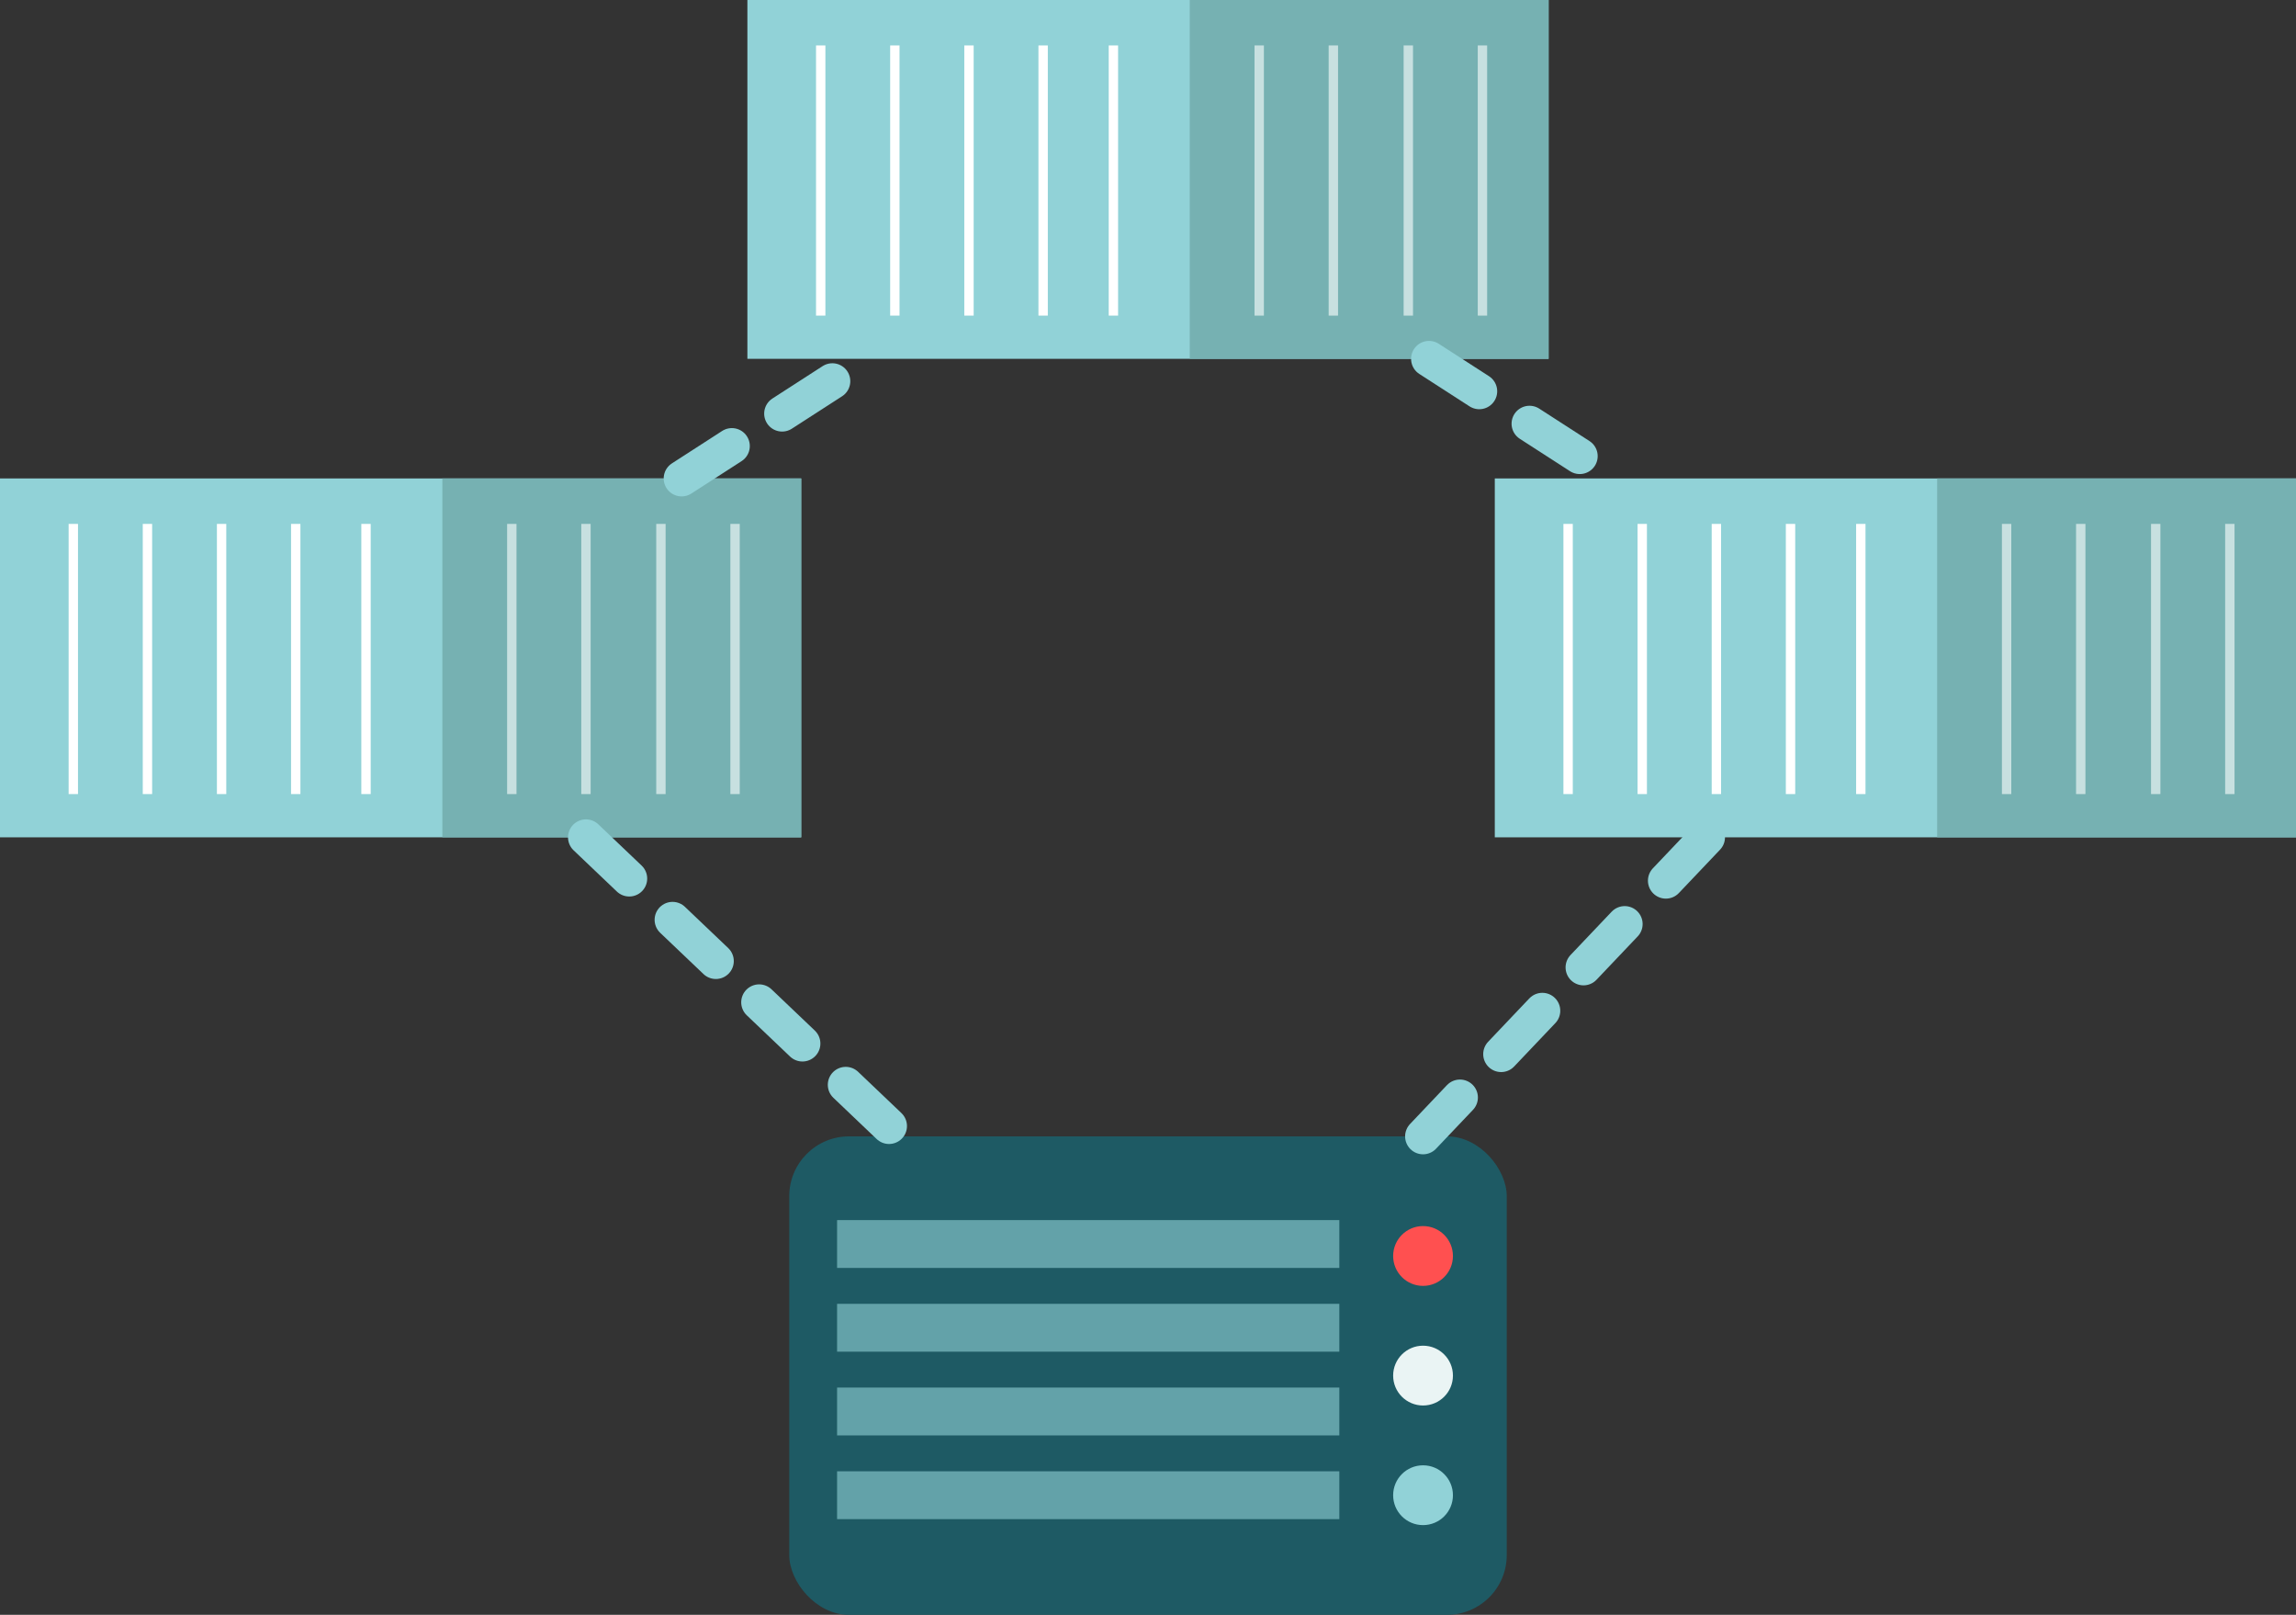 <?xml version="1.0" encoding="utf-8"?>
<!-- Generator: Adobe Illustrator 26.2.1, SVG Export Plug-In . SVG Version: 6.00 Build 0)  -->
<svg version="1.1" id="Layer_1" xmlns="http://www.w3.org/2000/svg" xmlns:xlink="http://www.w3.org/1999/xlink" x="0px" y="0px"
         width="768px" height="540px" viewBox="276 520 768 540" style="enable-background:new 276 520 768 540;"
     xml:space="preserve">
<rect x="276" y="520" width="768" height="540" fill="#333333" stroke="none"/>
<style type="text/css">
	.st0{opacity:0.25;fill:#91D2D7;enable-background:new    ;}
	.st1{fill:#91D1D6;}
	.st2{fill:#1E5A64;}
	.st3{fill:#FF5050;}
	.st4{fill:#FFFFFF;}
	.st5{fill:none;stroke:#91D2D7;stroke-width:12;stroke-linecap:round;stroke-linejoin:round;stroke-miterlimit:10;stroke-dasharray:20;}
	.st6{fill:none;stroke:#91D2D7;stroke-width:12;stroke-linecap:round;stroke-linejoin:round;stroke-miterlimit:10;}
</style>
<defs>
  <!-- Define reusable container symbol based on provided design -->
  <symbol id="containerNode" viewBox="0 0 290.7 130.3" preserveAspectRatio="none">
    <g transform="translate(-1101.5,-343)">
      <rect x="1101.5" y="343" width="290.7" height="130.3" fill="#91D2D7"/>
      <rect x="1262" y="343" width="130.3" height="130.3" fill="#76B1B2"/>
      <g opacity="0.7">
        <polyline points="1314.1,359.5 1314.1,436.3 1314.1,457.6" fill="#EAF4F4"/>
        <rect x="1312.4" y="359.5" width="3.4" height="98.1" fill="#EAF4F4"/>
      </g>
      <g opacity="0.7">
        <polyline points="1287.2,359.5 1287.2,436.3 1287.2,457.6" fill="#EAF4F4"/>
        <rect x="1285.5" y="359.5" width="3.4" height="98.1" fill="#EAF4F4"/>
      </g>
      <g>
        <g>
          <polyline points="1208.8,359.5 1208.8,436.3 1208.8,457.6" fill="#FFFFFF"/>
          <rect x="1207.1" y="359.5" width="3.4" height="98.1" fill="#FFFFFF"/>
        </g>
        <g>
          <rect x="1180.2" y="359.5" width="3.4" height="98.1" fill="#FFFFFF"/>
        </g>
        <g>
          <polyline points="1155,359.5 1155,436.3 1155,457.6" fill="#FFFFFF"/>
          <rect x="1153.3" y="359.5" width="3.4" height="98.1" fill="#FFFFFF"/>
        </g>
        <g>
          <polyline points="1128.1,359.5 1128.1,436.3 1128.1,457.6" fill="#FFFFFF"/>
          <rect x="1126.4" y="359.5" width="3.4" height="98.1" fill="#FFFFFF"/>
        </g>
      </g>
      <g>
        <polyline points="1234.3,359.5 1234.3,436.3 1234.3,457.6" fill="#FFFFFF"/>
        <rect x="1232.6" y="359.5" width="3.4" height="98.1" fill="#FFFFFF"/>
      </g>
      <g opacity="0.7">
        <g>
          <polyline points="1368.2,359.5 1368.2,436.3 1368.2,457.6" fill="#EAF4F4"/>
          <rect x="1366.5" y="359.5" width="3.4" height="98.1" fill="#EAF4F4"/>
        </g>
        <g>
          <polyline points="1341.3,359.5 1341.3,436.3 1341.3,457.6" fill="#EAF4F4"/>
          <rect x="1339.6" y="359.5" width="3.4" height="98.1" fill="#EAF4F4"/>
        </g>
      </g>
    </g>
  </symbol>
  <!-- New: server/device symbol to represent on-prem/other device -->
  <symbol id="serverNode" viewBox="0 0 120 80" preserveAspectRatio="none">
    <rect x="0" y="0" width="120" height="80" rx="10" ry="10" fill="#1E5A64"/>
    <rect x="8" y="14" width="84" height="8" fill="#91D2D7" opacity="0.6"/>
    <rect x="8" y="28" width="84" height="8" fill="#91D2D7" opacity="0.6"/>
    <rect x="8" y="42" width="84" height="8" fill="#91D2D7" opacity="0.6"/>
    <rect x="8" y="56" width="84" height="8" fill="#91D2D7" opacity="0.6"/>
    <circle cx="106" cy="20" r="5" fill="#FF5050"/>
    <circle cx="106" cy="40" r="5" fill="#EAF4F4"/>
    <circle cx="106" cy="60" r="5" fill="#91D2D7"/>
  </symbol>
</defs>
    <g id="Layer_1_00000134938592388821480940000012692528708155369095_">
</g>
    <g id="Layer_2_00000089570271382951041880000009239071301108059049_">
</g>
    <g id="Layer_6">
</g>
    <g id="Layer_10">
</g>
    <g id="Layer_9">
</g>
    <g id="Layer_5_00000052797676712987653890000001988086110197498783_">
</g>
    <g id="Layer_8">
</g>
    <g id="Layer_4">
</g>
    <g id="Layer_7">
</g>
    <!-- Container network group -->
    <g>
        <!-- Sea-container style nodes -->
        <!-- Enlarged containers and device, repositioned -->
        <use xlink:href="#containerNode" x="276" y="680" width="268" height="120"/>
        <use xlink:href="#containerNode" x="526" y="520" width="268" height="120"/>
        <use xlink:href="#containerNode" x="776" y="680" width="268" height="120"/>
        <!-- Bottom node replaced with server/device image (enlarged) -->
        <use xlink:href="#serverNode" x="540" y="900" width="240" height="160"/>
        <!-- Network connections (recomputed to end at new borders) -->
        <line class="st5" x1="504" y1="680" x2="566" y2="640"/>
        <line class="st5" x1="754" y1="640" x2="816" y2="680"/>
        <line class="st5" x1="472" y1="800" x2="577" y2="900"/>
        <line class="st5" x1="847" y1="800" x2="752" y2="900"/>
    </g>
    <g id="Layer_7_00000023998261252395231730000014791656592362796437_">
</g>
</svg>


